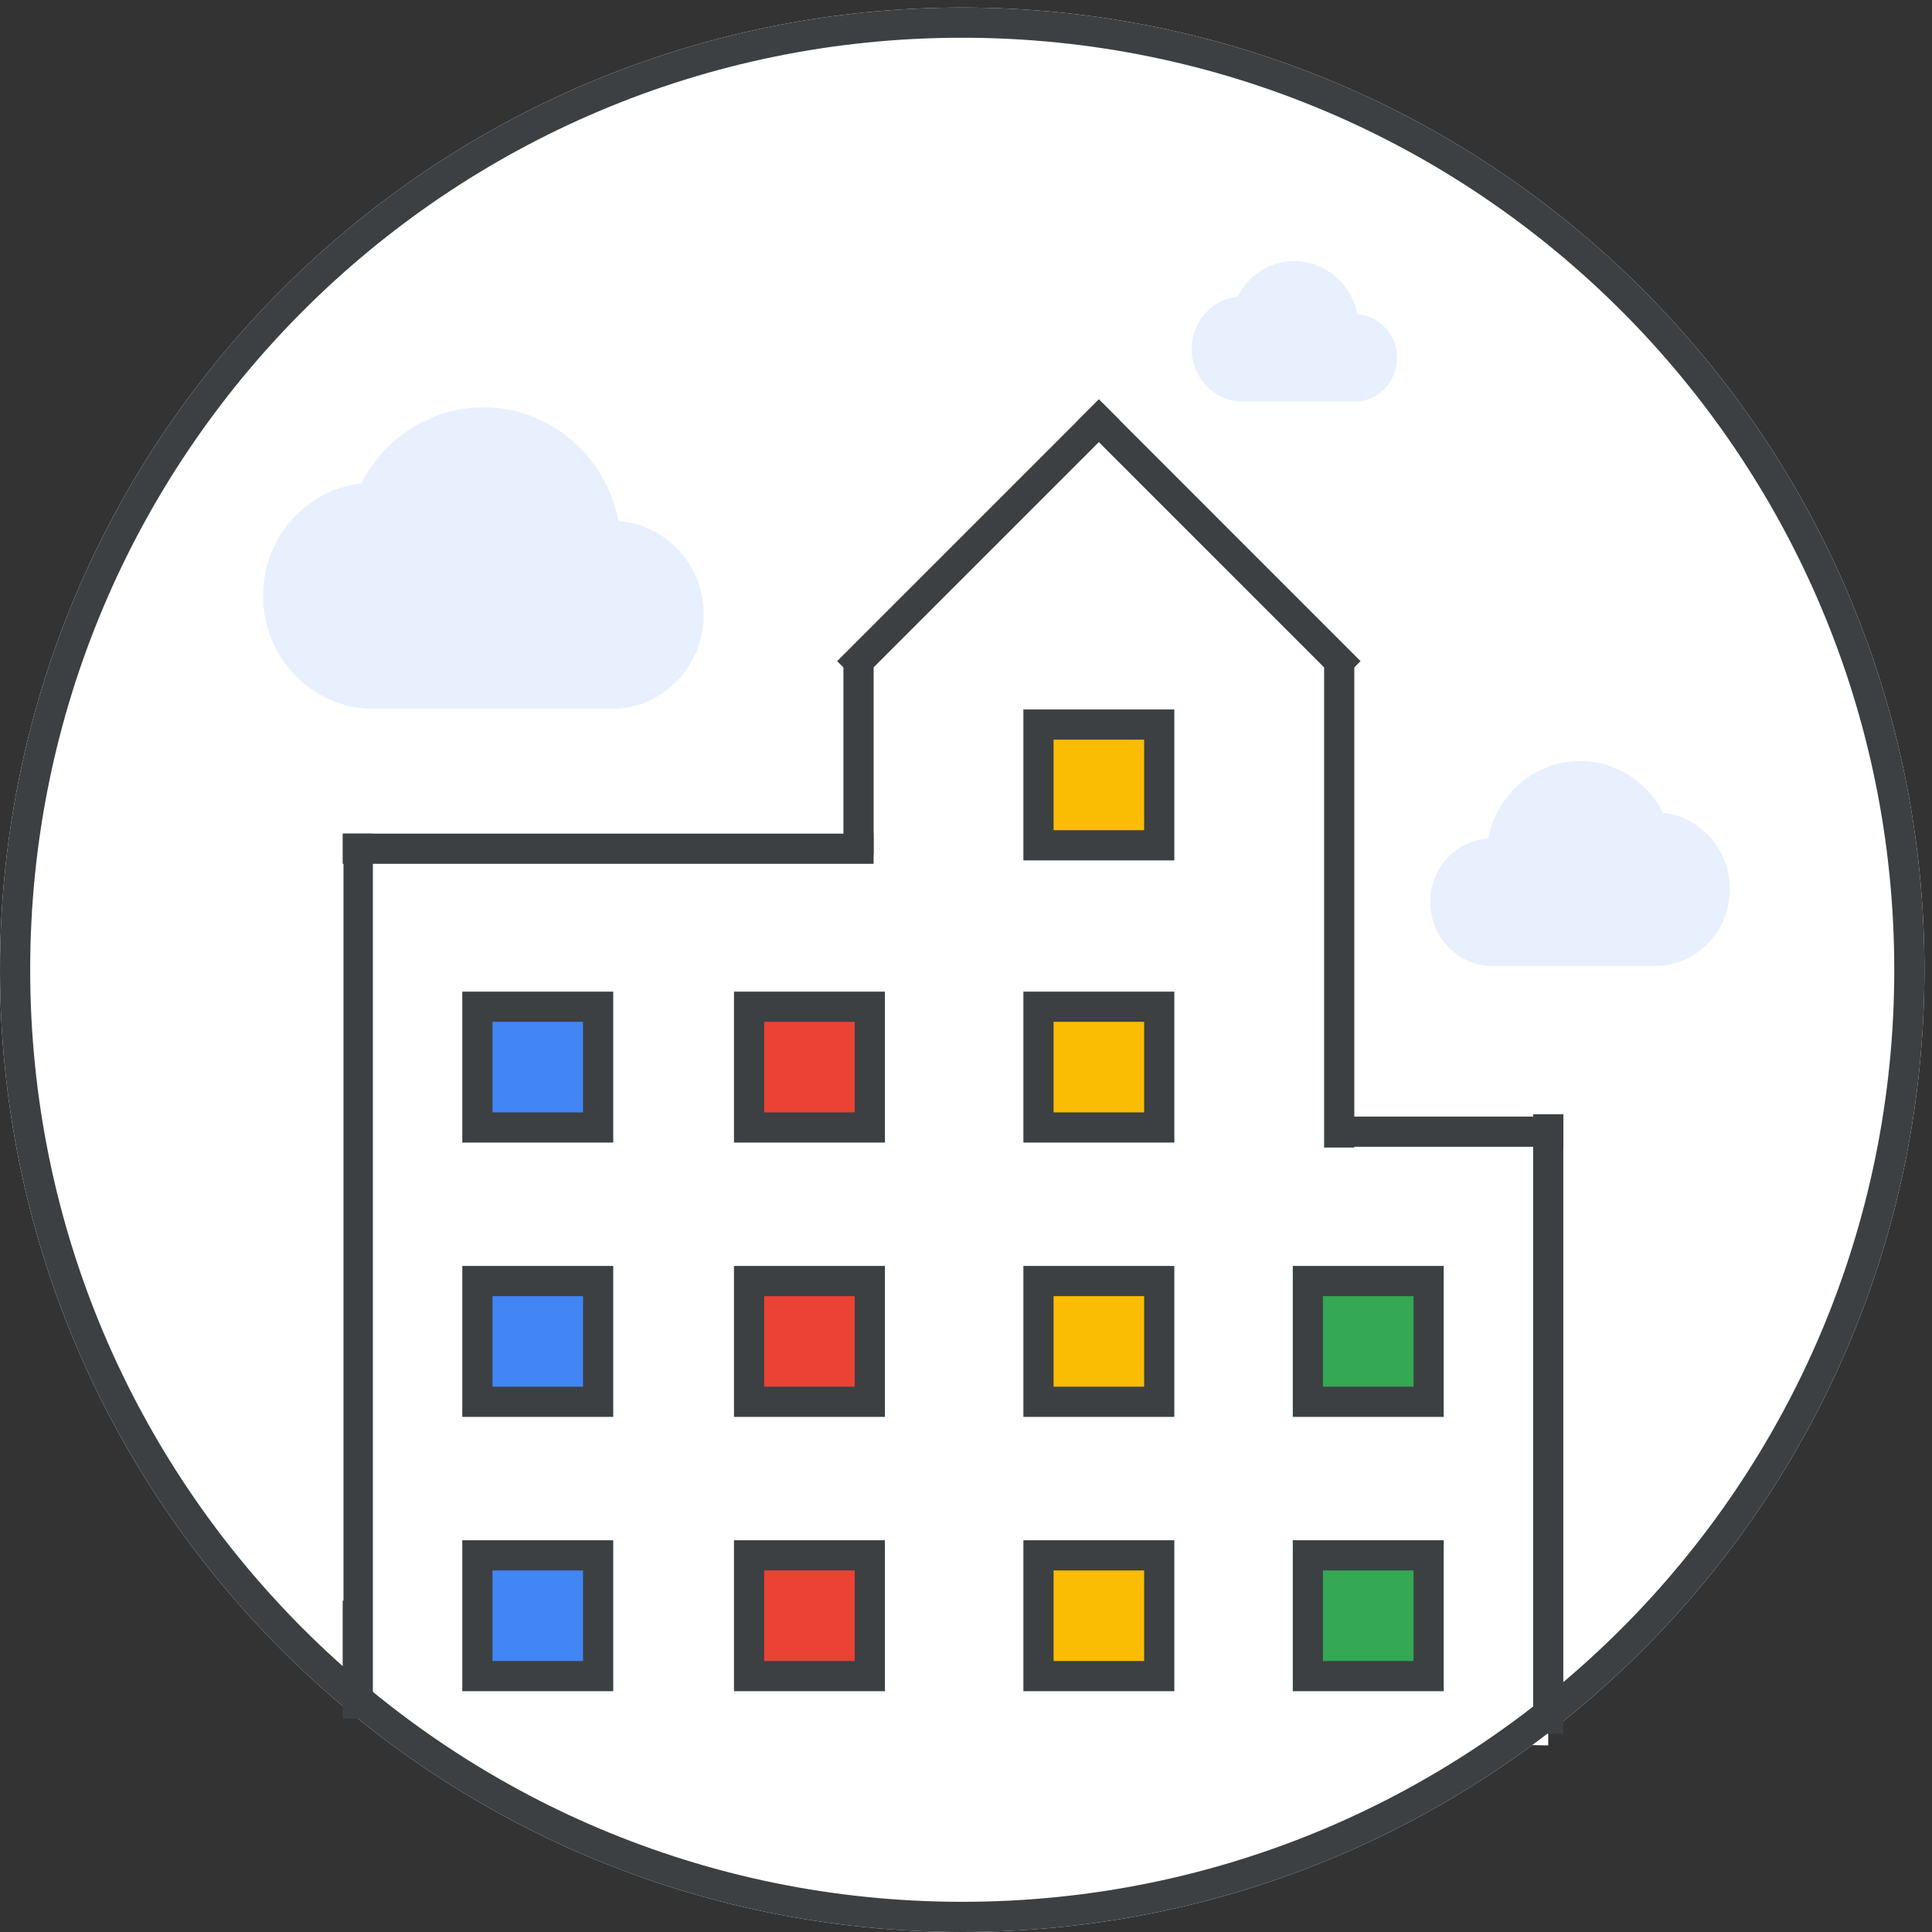<svg width="64" height="64" viewBox="0 0 64 64" fill="none" xmlns="http://www.w3.org/2000/svg">
<rect x="0" y="0" width="64" height="64" fill="#333333" stroke="none"/>
<g id="business-tutorials-circle-graphic" clip-path="url(#clip0_2_12327)">
<path id="background" fill-rule="evenodd" clip-rule="evenodd" d="M31.875 64C49.479 64 63.75 49.729 63.75 32.125C63.75 14.521 49.479 0.25 31.875 0.25C14.271 0.25 0 14.521 0 32.125C0 49.729 14.271 64 31.875 64Z" fill="white"/>
<g id="building">
<path id="Rectangle" fill-rule="evenodd" clip-rule="evenodd" d="M11.521 27.805H44.032V52.699H11.852L11.521 27.805Z" fill="white"/>
<path id="Rectangle_2" fill-rule="evenodd" clip-rule="evenodd" d="M11.913 37.82H51.287V57.82L12.179 56.911L11.913 37.82Z" fill="white"/>
<path id="Rectangle_3" fill-rule="evenodd" clip-rule="evenodd" d="M28.108 21.57H44.032L42.88 57.343H29.929L28.108 21.57Z" fill="white"/>
<path id="Triangle" fill-rule="evenodd" clip-rule="evenodd" d="M36.401 13.607L44.695 21.569H28.108L36.401 13.607Z" fill="white"/>
<rect id="Rectangle_4" x="24.814" y="33.349" width="4" height="4" fill="#EA4335" stroke="#3C4043"/>
<rect id="Rectangle_5" x="34.401" y="33.349" width="4" height="4" fill="#FBBC04" stroke="#3C4043"/>
<rect id="Rectangle_6" x="34.401" y="24.002" width="4" height="4" fill="#FBBC04" stroke="#3C4043"/>
<rect id="Rectangle_7" x="34.401" y="42.436" width="4" height="4" fill="#FBBC04" stroke="#3C4043"/>
<rect id="Rectangle_8" x="34.401" y="51.523" width="4" height="4" fill="#FBBC04" stroke="#3C4043"/>
<rect id="Rectangle_9" x="43.325" y="42.436" width="4" height="4" fill="#34A853" stroke="#3C4043"/>
<rect id="Rectangle_10" x="43.325" y="51.523" width="4" height="4" fill="#34A853" stroke="#3C4043"/>
<rect id="Rectangle_11" x="24.814" y="42.436" width="4" height="4" fill="#EA4335" stroke="#3C4043"/>
<rect id="Rectangle_12" x="24.814" y="51.523" width="4" height="4" fill="#EA4335" stroke="#3C4043"/>
<rect id="Rectangle_13" x="15.814" y="33.349" width="4" height="4" fill="#4285F4" stroke="#3C4043"/>
<rect id="Rectangle_14" x="15.814" y="42.436" width="4" height="4" fill="#4285F4" stroke="#3C4043"/>
<rect id="Rectangle_15" x="15.814" y="51.523" width="4" height="4" fill="#4285F4" stroke="#3C4043"/>
<path id="Line" d="M44.363 21.901L36.402 13.939" stroke="#3C4043" stroke-linecap="square"/>
<path id="Line_2" d="M28.439 21.901L36.401 13.939" stroke="#3C4043" stroke-linecap="square"/>
<path id="Line_3" d="M11.852 28.115V56.431" stroke="#3C4043" stroke-linecap="square"/>
<path id="Line_4" d="M10.379 24.945V52.023" stroke="white" stroke-width="2" stroke-linecap="square"/>
<path id="Line_5" d="M44.363 22.203V37.514" stroke="#3C4043" stroke-linecap="square"/>
<path id="Line_6" d="M28.44 22.203V27.806" stroke="#3C4043" stroke-linecap="square"/>
<path id="Line_7" d="M51.287 37.488H45.027" stroke="#3C4043" stroke-linecap="square"/>
<path id="Line_8" d="M28.439 28.115H11.852" stroke="#3C4043" stroke-linecap="square"/>
<path id="Line_9" d="M51.287 37.41V56.931" stroke="#3C4043" stroke-linecap="square"/>
</g>
<path id="cloud" fill-rule="evenodd" clip-rule="evenodd" d="M44.964 10.41C44.768 9.406 43.909 8.652 42.877 8.652C42.058 8.652 41.346 9.129 40.991 9.828C40.138 9.921 39.474 10.663 39.474 11.562C39.474 12.526 40.237 13.308 41.176 13.308H44.862C45.645 13.308 46.28 12.656 46.28 11.853C46.28 11.085 45.699 10.462 44.964 10.41Z" fill="#E8F0FE"/>
<path id="cloud_2" fill-rule="evenodd" clip-rule="evenodd" d="M20.49 17.263C20.07 15.11 18.227 13.493 16.013 13.493C14.256 13.493 12.729 14.517 11.969 16.015C10.138 16.215 8.715 17.806 8.715 19.735C8.715 21.801 10.351 23.48 12.364 23.48H20.271C21.949 23.48 23.312 22.082 23.312 20.36C23.312 18.712 22.065 17.376 20.49 17.263Z" fill="#E8F0FE"/>
<path id="cloud_3" fill-rule="evenodd" clip-rule="evenodd" d="M49.297 27.773C49.583 26.309 50.836 25.21 52.341 25.21C53.536 25.21 54.574 25.906 55.09 26.924C56.335 27.06 57.303 28.142 57.303 29.454C57.303 30.858 56.19 32 54.822 32H49.446C48.305 32 47.379 31.049 47.379 29.878C47.379 28.758 48.226 27.849 49.297 27.773Z" fill="#E8F0FE"/>
<path id="border" d="M63.25 32.125C63.25 49.453 49.203 63.5 31.875 63.5C14.547 63.5 0.5 49.453 0.5 32.125C0.5 14.797 14.547 0.75 31.875 0.75C49.203 0.75 63.25 14.797 63.25 32.125Z" stroke="#3C4043"/>
</g>
<defs>
<clipPath id="clip0_2_12327">
<rect width="64" height="64" fill="white"/>
</clipPath>
</defs>
</svg>
